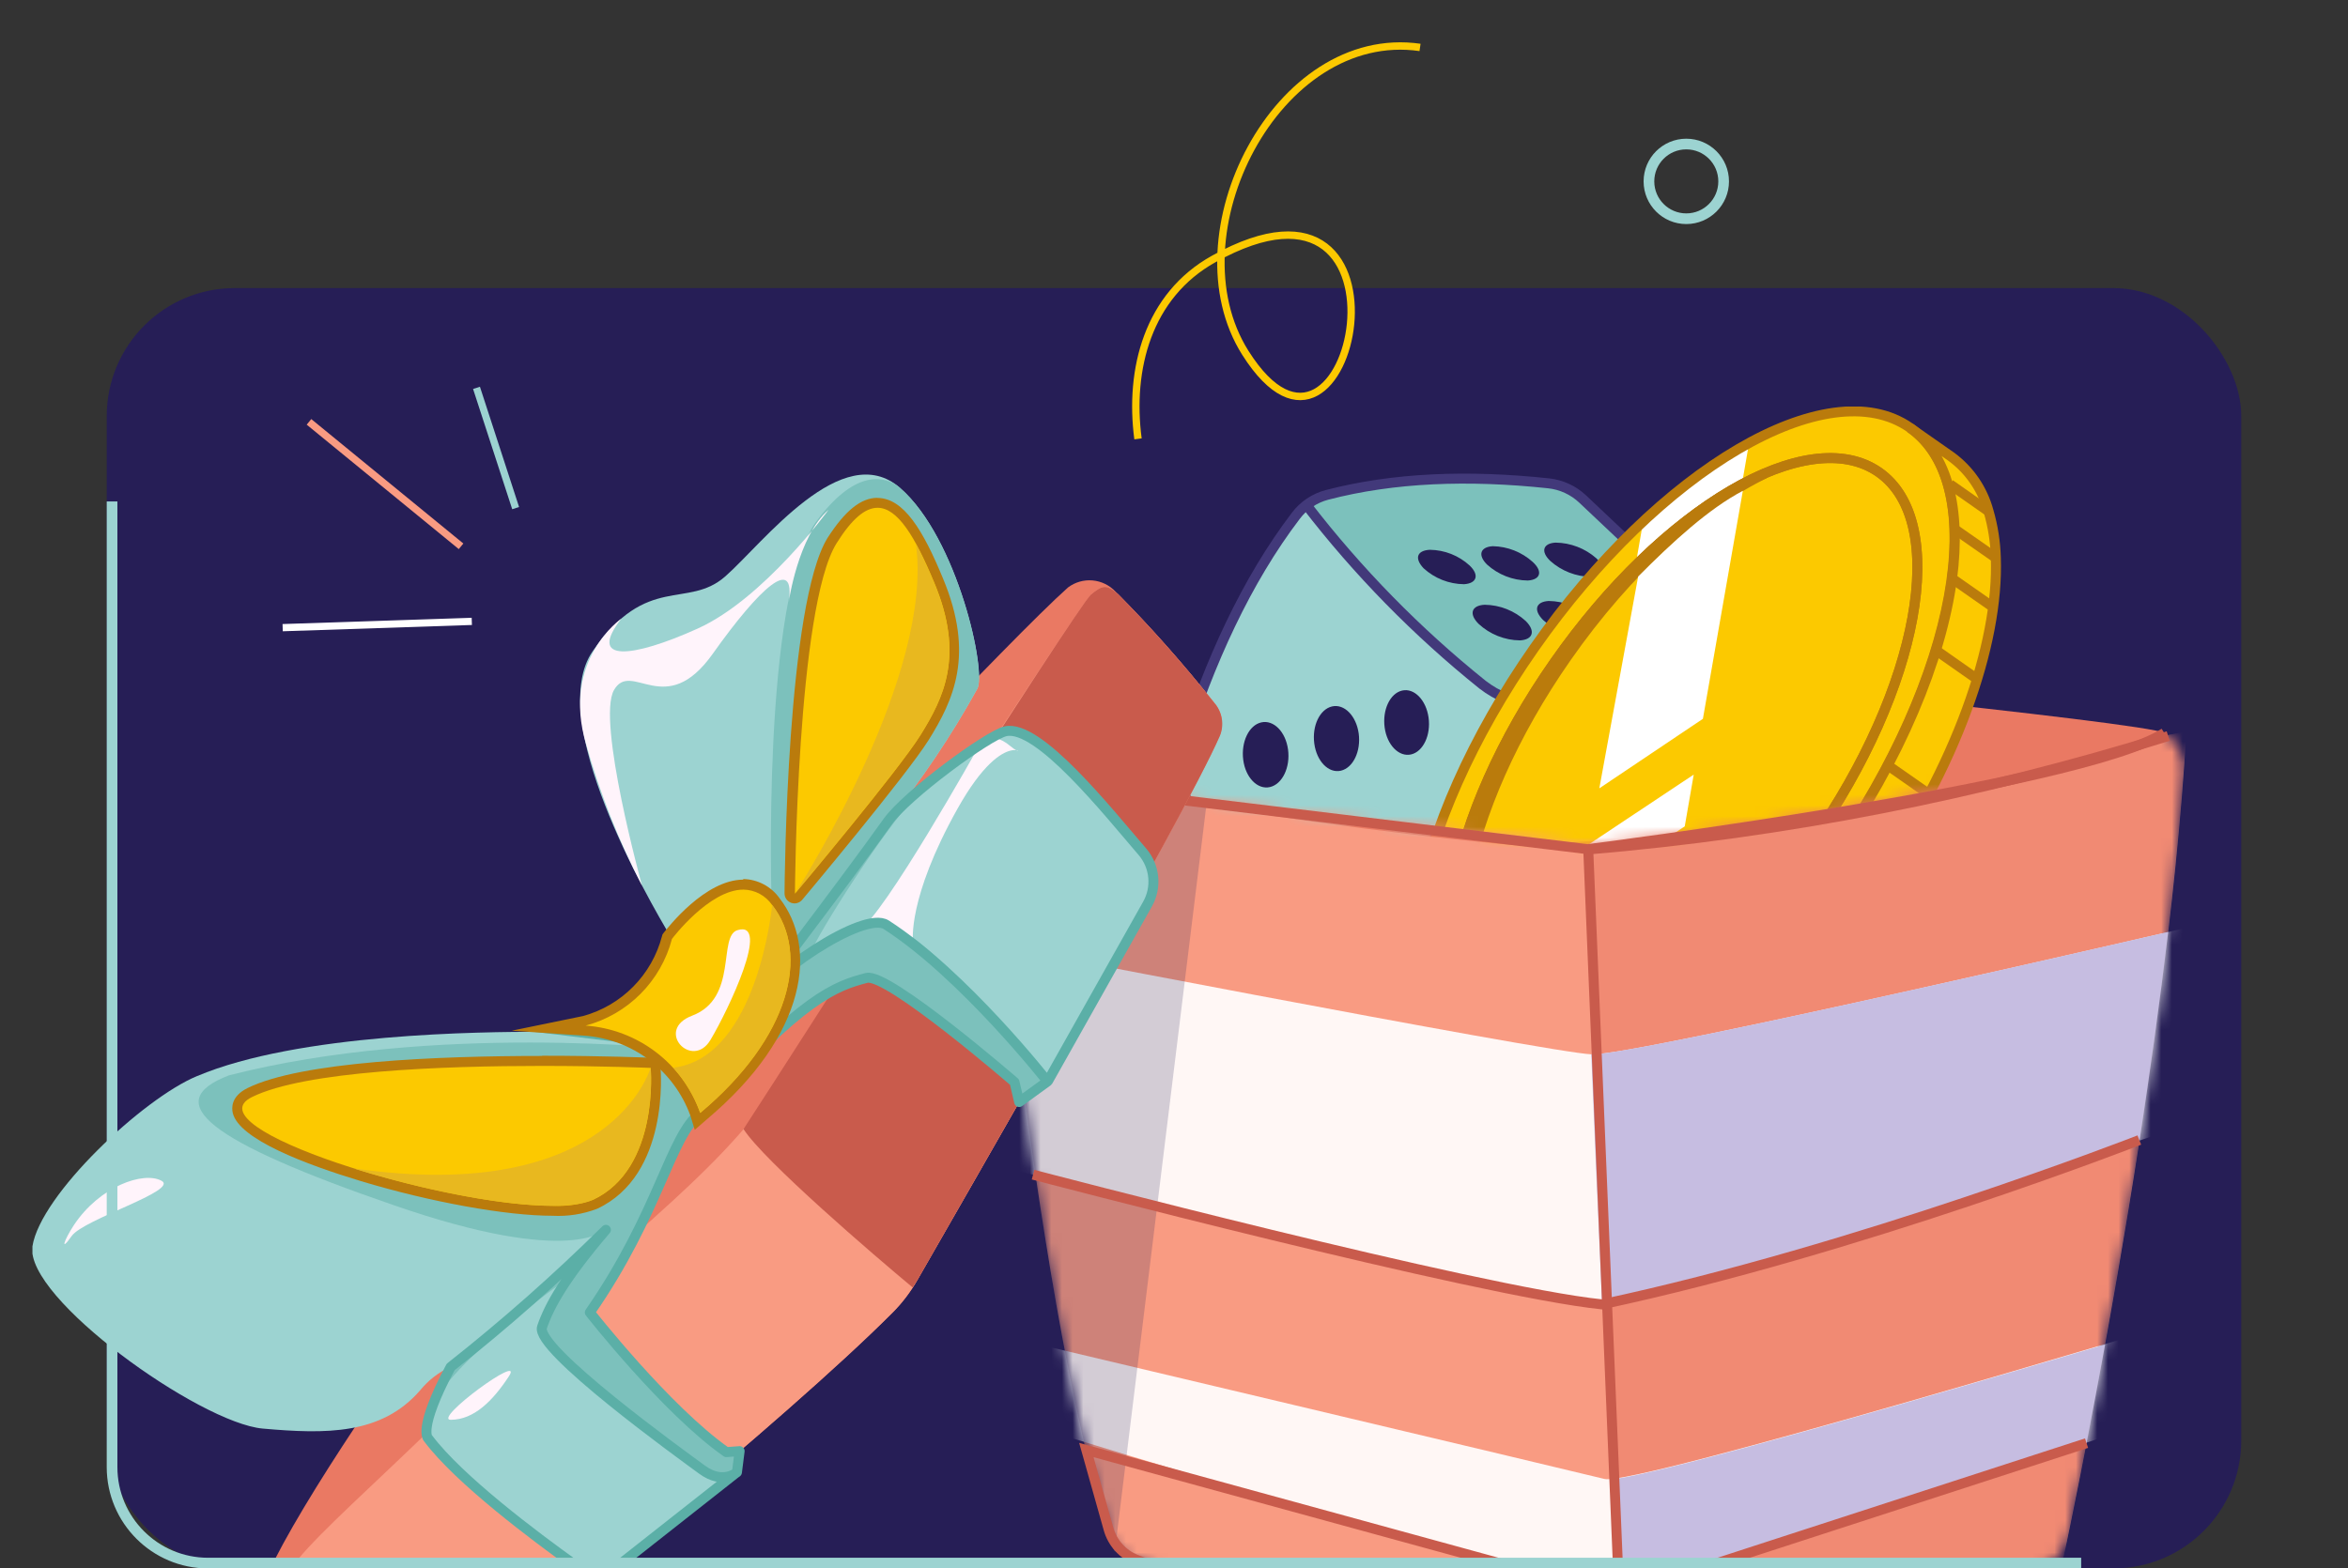<svg width="220" height="147" viewBox="0 0 220 147" fill="none" xmlns="http://www.w3.org/2000/svg">
<rect x="0" y="0" width="220" height="147" fill="#333333" stroke="none"/>
<g clip-path="url(#clip0_1255_20690)">
<rect x="10" y="27" width="200" height="120" rx="12" fill="#261E56"/>
<path d="M28.951 39.539L43.2 51.202" stroke="#F99B82" stroke-width="0.676" stroke-miterlimit="10"/>
<path d="M48.314 47.623L44.647 36.352" stroke="#9CD3D1" stroke-width="0.676" stroke-miterlimit="10"/>
<path d="M44.206 58.238L26.485 58.827" stroke="white" stroke-width="0.676" stroke-miterlimit="10"/>
<circle cx="158" cy="17" r="3.5" stroke="#9CD3D1"/>
<path d="M133.053 4.445C119.628 2.512 109.727 22.04 116.681 33.063C126.671 48.884 133.979 12.98 113.712 24.276C107.555 27.705 105.765 34.611 106.627 41.133" stroke="#FCC900" stroke-width="0.693" stroke-miterlimit="10"/>
<g clip-path="url(#clip1_1255_20690)">
<mask id="mask0_1255_20690" style="mask-type:luminance" maskUnits="userSpaceOnUse" x="92" y="62" width="113" height="96">
<path d="M154.685 157.625C161.502 156.195 179.868 152.09 191.313 146.937C191.936 146.659 192.484 146.238 192.913 145.709C193.342 145.179 193.64 144.555 193.782 143.889C195.577 135.211 202.544 100.379 204.582 72.69C204.7 71.606 204.398 70.517 203.74 69.648C203.081 68.779 202.114 68.195 201.038 68.015C192.192 66.734 169.385 63.592 149.374 62.273H148.598C145.101 62.685 118.6 65.911 96.148 71.83C95.132 72.111 94.25 72.749 93.665 73.626C93.08 74.503 92.829 75.562 92.959 76.608C94.147 88.709 98.093 125.355 103.788 143.487C103.977 144.084 104.295 144.633 104.72 145.094C105.145 145.554 105.667 145.916 106.247 146.152C111.381 148.265 126.819 154.072 149.449 157.756" fill="white"/>
</mask>
<g mask="url(#mask0_1255_20690)">
<path d="M204.854 68.557L148.355 79.591L92.595 72.793C92.595 72.793 97.195 124.579 104.405 145.366C104.405 145.366 122.509 153.67 152.02 158.168C152.02 158.168 160.829 156.475 170.956 153.763C178.746 151.678 187.339 148.985 193.343 145.983C193.343 145.983 203.03 100.893 204.854 68.567V68.557Z" fill="#F99B82"/>
<g style="mix-blend-mode:multiply" opacity="0.5">
<path d="M204.854 68.557C204.854 68.557 158.65 77.581 148.748 79.591C149.365 95.563 150.618 136.025 152.002 158.14C152.002 158.14 160.81 156.447 170.938 153.735C178.727 151.65 187.32 148.957 193.324 145.955C193.324 145.955 203.011 100.865 204.835 68.529L204.854 68.557Z" fill="#EA7963"/>
</g>
<g style="mix-blend-mode:screen" opacity="0.92">
<path d="M89.284 87.839C89.284 87.839 145.082 98.658 149.131 98.817C153.18 98.976 205.957 86.707 205.957 86.707L204.087 105.681C204.087 105.681 152.956 122.98 149.355 122.325C145.755 121.671 90.753 108.673 90.753 108.673L94.409 125.318C94.409 125.318 147.541 137.914 150.337 138.615C153.133 139.316 205.284 123.569 205.284 123.569L202.32 132.92C202.32 132.92 153.853 149.275 151.506 149.49C149.159 149.705 97.682 133.958 97.682 133.958L78.68 130.311L89.284 87.839Z" fill="white"/>
</g>
</g>
<path d="M197.242 126.01C196.615 129.441 196.026 132.555 195.503 135.258C182.047 139.774 153.311 149.378 151.553 149.537C151.347 145.993 151.151 142.337 150.964 138.652C155.546 138.26 183.234 130.171 197.242 126.01Z" fill="#C6BDE1"/>
<path d="M149.094 98.817C152.563 98.957 192.267 89.859 203.152 87.343C202.376 93.889 201.44 100.556 200.468 106.887C189.293 110.627 156.023 121.652 150.113 122.288C149.72 113.788 149.374 105.681 149.094 98.817Z" fill="#C6BDE1"/>
<path opacity="0.2" d="M96.204 71.811H96.148C95.131 72.095 94.25 72.734 93.664 73.613C93.079 74.491 92.829 75.551 92.96 76.599C94.147 88.69 98.093 125.327 103.788 143.459C103.949 143.952 104.2 144.412 104.527 144.815L113.13 74.682L96.204 71.811Z" fill="#261E56"/>
<path d="M98.982 71.849C95.83 73.644 138.49 79.591 148.355 79.591C158.641 79.591 204.237 69.66 202.787 68.697C201.338 67.734 152.039 62.76 149.486 62.76C145.924 62.76 100.581 70.942 98.982 71.849Z" fill="#EA7963"/>
<path d="M146.27 78.955C147.139 78.955 148.252 78.89 149.533 78.778V62.76C145.933 62.76 100.581 70.942 98.982 71.849C95.83 73.644 136.414 78.955 146.27 78.955Z" fill="#F99B82"/>
<mask id="mask1_1255_20690" style="mask-type:luminance" maskUnits="userSpaceOnUse" x="96" y="34" width="107" height="46">
<path d="M202.787 68.697C185.161 73.79 167.113 77.286 148.86 79.142C148.86 79.142 103.339 74.701 96.148 71.83C103.331 57.427 115.456 46.089 130.307 39.887C138.938 36.315 174.108 34.127 177.586 34.706C194.736 37.577 193.296 66.406 202.787 68.697Z" fill="white"/>
</mask>
<g mask="url(#mask1_1255_20690)">
<path d="M121.424 48.331C116.795 54.409 113.345 61.955 110.652 70.437C110.407 71.217 110.342 72.043 110.46 72.852C110.578 73.662 110.877 74.434 111.334 75.112C114.897 80.349 120.685 85.66 127.568 91.009C128.378 91.639 129.351 92.025 130.373 92.122C139.378 93.113 147.672 92.122 154.947 88.278C155.737 87.868 156.412 87.267 156.911 86.53C161.315 80.049 164.794 73.588 166.159 67.21C166.349 66.299 166.302 65.355 166.022 64.468C165.742 63.58 165.238 62.779 164.56 62.142L148.289 46.769C147.418 45.947 146.301 45.432 145.11 45.301C137.573 44.497 130.588 44.749 124.323 46.386C123.167 46.693 122.146 47.378 121.424 48.331Z" fill="#9CD3D1"/>
<path d="M164.532 62.18L164.467 62.114L142.959 63.264C137.142 72.045 132.398 81.491 128.83 91.402C128.83 91.514 128.765 91.626 128.736 91.738C129.248 91.959 129.791 92.101 130.345 92.159C139.35 93.15 147.644 92.159 154.919 88.316C155.709 87.905 156.384 87.304 156.883 86.567C161.287 80.087 164.766 73.625 166.131 67.248C166.321 66.337 166.274 65.392 165.994 64.505C165.714 63.617 165.21 62.817 164.532 62.18Z" fill="#9CD3D1"/>
<path d="M166.178 65.322C165.99 64.122 165.412 63.017 164.532 62.18L148.289 46.769C147.418 45.947 146.301 45.432 145.11 45.301C137.573 44.497 130.588 44.749 124.323 46.386C123.642 46.566 123.005 46.885 122.453 47.321C127.262 53.567 132.8 59.218 138.948 64.153C140.33 65.222 141.98 65.889 143.717 66.079C151.208 66.692 158.745 66.438 166.178 65.322Z" fill="#7CC1BC"/>
<path d="M166.178 65.322C158.733 66.447 151.184 66.707 143.679 66.098C141.943 65.907 140.292 65.241 138.91 64.171C132.763 59.236 127.225 53.586 122.415 47.34" stroke="#42397A" stroke-width="0.935" stroke-miterlimit="10"/>
<path d="M120.685 70.25C120.91 71.923 120.152 73.494 118.993 73.766C117.833 74.037 116.702 72.887 116.487 71.213C116.272 69.539 117.02 67.968 118.179 67.706C119.339 67.444 120.461 68.585 120.685 70.25Z" fill="#261E56"/>
<path d="M127.306 68.744C127.53 70.399 126.791 71.961 125.641 72.232C124.491 72.503 123.369 71.362 123.145 69.689C122.92 68.015 123.668 66.472 124.809 66.21C125.95 65.948 127.072 67.08 127.306 68.744Z" fill="#261E56"/>
<path d="M133.851 67.248C134.085 68.894 133.346 70.446 132.215 70.708C131.084 70.97 129.961 69.838 129.737 68.183C129.513 66.528 130.242 64.985 131.373 64.723C132.505 64.461 133.618 65.602 133.851 67.248Z" fill="#261E56"/>
<path d="M121.424 48.331C116.795 54.409 113.345 61.955 110.652 70.437C110.407 71.217 110.342 72.043 110.46 72.852C110.578 73.662 110.877 74.434 111.334 75.112C114.897 80.349 120.685 85.66 127.568 91.009C128.378 91.639 129.351 92.025 130.373 92.122C139.378 93.113 147.672 92.122 154.947 88.278C155.737 87.868 156.412 87.267 156.911 86.53C161.315 80.049 164.794 73.588 166.159 67.21C166.349 66.299 166.302 65.355 166.022 64.468C165.742 63.58 165.238 62.779 164.56 62.142L148.289 46.769C147.418 45.947 146.301 45.432 145.11 45.301C137.573 44.497 130.588 44.749 124.323 46.386C123.167 46.693 122.146 47.378 121.424 48.331Z" stroke="#42397A" stroke-width="0.935" stroke-miterlimit="10"/>
<path d="M147.214 78.413C147.85 79.348 147.074 81.013 145.475 82.21C143.876 83.406 141.968 83.668 141.295 82.761C140.622 81.854 141.416 80.096 143.081 78.89C144.745 77.684 146.569 77.487 147.214 78.413Z" fill="#261E56"/>
<path d="M156.079 71.895C156.659 72.831 155.929 74.42 154.433 75.533C152.937 76.646 151.179 76.851 150.562 75.944C149.945 75.037 150.702 73.354 152.254 72.204C153.807 71.054 155.462 70.979 156.079 71.895Z" fill="#261E56"/>
<path d="M137.171 54.755C135.767 54.74 134.419 54.207 133.384 53.259C132.505 52.324 132.767 51.594 133.964 51.529C135.35 51.542 136.683 52.069 137.704 53.006C138.63 53.895 138.377 54.68 137.171 54.755Z" fill="#261E56"/>
<path d="M142.426 60.02C140.981 60.005 139.594 59.451 138.536 58.467C137.601 57.532 137.882 56.747 139.097 56.681C140.529 56.695 141.904 57.238 142.959 58.206C143.885 59.131 143.651 59.945 142.426 60.02Z" fill="#261E56"/>
<path d="M143.146 54.409C141.735 54.393 140.377 53.861 139.331 52.913C138.443 52.034 138.686 51.258 139.874 51.192C141.258 51.218 142.586 51.742 143.614 52.67C144.577 53.558 144.343 54.334 143.146 54.409Z" fill="#261E56"/>
<path d="M148.486 59.655C147.04 59.641 145.651 59.091 144.586 58.112C143.651 57.177 143.894 56.401 145.101 56.326C146.537 56.341 147.918 56.884 148.981 57.85C149.926 58.767 149.711 59.58 148.486 59.655Z" fill="#261E56"/>
<path d="M149.084 54.063C147.672 54.045 146.313 53.517 145.26 52.576C144.325 51.688 144.577 50.921 145.755 50.856C147.161 50.874 148.515 51.395 149.57 52.324C150.496 53.212 150.281 53.988 149.084 54.063Z" fill="#261E56"/>
<path d="M154.526 59.29C153.075 59.271 151.68 58.726 150.599 57.757C149.664 56.822 149.87 56.045 151.076 55.971C152.519 55.995 153.906 56.535 154.985 57.495C155.938 58.411 155.742 59.215 154.526 59.29Z" fill="#261E56"/>
<path d="M141.491 65.584C141.491 65.584 132.907 78.984 128.736 91.766" stroke="#42397A" stroke-width="0.617" stroke-miterlimit="10"/>
<path d="M171.661 80.248C183.4 63.458 186.669 45.478 178.961 40.089C171.254 34.7 155.489 43.943 143.75 60.734C132.01 77.524 128.742 95.504 136.449 100.892C144.157 106.281 159.921 97.038 171.661 80.248Z" fill="#FCC900"/>
<path d="M153.956 48.892L144.736 102.099C148.078 101.292 151.246 99.885 154.087 97.947L163.877 41.551C160.278 43.576 156.945 46.042 153.956 48.892Z" fill="white"/>
<path d="M171.661 80.248C183.4 63.458 186.669 45.478 178.961 40.089C171.254 34.7 155.489 43.943 143.75 60.734C132.01 77.524 128.742 95.504 136.449 100.892C144.157 106.281 159.921 97.038 171.661 80.248Z" stroke="#BA7B0C" stroke-width="0.935" stroke-miterlimit="10"/>
<path d="M169.753 78.914C179.882 64.426 182.7 48.91 176.046 44.258C169.393 39.606 155.787 47.58 145.658 62.068C135.529 76.556 132.711 92.072 139.364 96.724C146.018 101.375 159.623 93.402 169.753 78.914Z" fill="#FCC900"/>
<path d="M169.753 78.914C179.882 64.426 182.7 48.91 176.046 44.258C169.393 39.606 155.787 47.58 145.658 62.068C135.529 76.556 132.711 92.072 139.364 96.724C146.018 101.375 159.623 93.402 169.753 78.914Z" fill="#FCC900" stroke="#BA7B0C" stroke-width="0.935" stroke-miterlimit="10"/>
<path d="M169.753 78.914C179.882 64.426 182.7 48.91 176.046 44.258C169.393 39.606 155.787 47.58 145.658 62.068C135.529 76.556 132.711 92.072 139.364 96.724C146.018 101.375 159.623 93.402 169.753 78.914Z" stroke="#BA7B0C" stroke-width="0.935" stroke-miterlimit="10"/>
<path d="M140.5 96.227C133.851 91.551 136.676 76.057 146.803 61.572C152.497 53.418 159.296 47.33 165.336 44.394C159.024 47.096 151.74 53.427 145.699 62.077C135.572 76.571 132.748 92.084 139.397 96.732C142.314 98.77 146.55 98.387 151.254 96.096C146.962 97.919 143.156 98.097 140.5 96.227Z" fill="#BA7B0C" stroke="#BA7B0C" stroke-width="0.935" stroke-miterlimit="10"/>
<path d="M178.961 40.102L182.813 42.795C184.53 44.051 185.767 45.856 186.32 47.91C186.733 49.331 186.962 50.798 187.003 52.277C187.293 60.422 183.262 71.914 175.538 82.948C172.254 87.701 168.422 92.052 164.121 95.909C162.19 97.644 160.126 99.226 157.949 100.64L154.096 97.947C160.034 94.113 166.253 87.989 171.686 80.255C178.016 71.194 181.897 61.787 182.907 54.203C183.739 47.704 182.514 42.58 178.961 40.102Z" fill="#FCC900" stroke="#BA7B0C" stroke-width="0.935" stroke-miterlimit="10"/>
<path d="M177.156 71.924L180.672 74.383" stroke="#BA7B0C" stroke-width="0.935" stroke-miterlimit="10"/>
<path d="M181.485 61.011L185.207 63.62" stroke="#BA7B0C" stroke-width="0.935" stroke-miterlimit="10"/>
<path d="M182.823 54.166L186.544 56.766" stroke="#BA7B0C" stroke-width="0.935" stroke-miterlimit="10"/>
<path d="M183.197 49.631L186.993 52.277" stroke="#BA7B0C" stroke-width="0.935" stroke-miterlimit="10"/>
<path d="M182.71 45.395L186.339 47.938" stroke="#BA7B0C" stroke-width="0.935" stroke-miterlimit="10"/>
<path d="M158.697 72.597L157.855 77.45L147.971 84.042L148.86 79.142L158.697 72.597Z" fill="white"/>
<path d="M163.298 46.002L159.557 67.37L149.851 73.887L153.489 54.035C156.771 50.743 160.072 47.704 163.298 46.002Z" fill="white"/>
</g>
<path d="M92.595 72.793L148.766 79.591C148.766 79.591 194.783 73.756 202.787 68.697" stroke="#C95B4C" stroke-width="0.935" stroke-miterlimit="10"/>
<path d="M27.194 150.257C31.647 153 36.361 155.296 41.267 157.111C41.766 157.314 42.307 157.385 42.841 157.318C43.375 157.25 43.883 157.047 44.315 156.728C49.926 152.136 73.304 133.35 83.59 123.064C84.516 122.142 85.312 121.097 85.956 119.96C88.966 114.667 110.932 76.721 114.289 68.912C114.486 68.406 114.541 67.856 114.449 67.32C114.357 66.785 114.12 66.285 113.765 65.873C110.884 62.224 107.797 58.743 104.517 55.447C103.956 54.846 103.191 54.473 102.372 54.4C101.552 54.328 100.734 54.561 100.076 55.054C94.68 59.861 75.37 80.536 62.251 93.992C62.251 93.992 33.721 130.536 25.726 146.208C25.422 146.944 25.404 147.768 25.676 148.517C25.947 149.265 26.489 149.886 27.194 150.257Z" fill="#EA7963"/>
<path d="M102.161 55.793C101.319 56.522 79.41 90.027 74.632 99.004C68.086 109.879 59.623 114.601 46.195 128.179C31.907 142.645 23.753 148.106 27.194 150.257C31.648 153 36.362 155.296 41.267 157.111C41.766 157.314 42.308 157.385 42.841 157.317C43.375 157.25 43.883 157.047 44.316 156.728C49.926 152.136 73.304 133.35 83.59 123.064C84.516 122.142 85.312 121.097 85.956 119.96C88.967 114.667 110.932 76.721 114.289 68.912C114.486 68.406 114.541 67.856 114.449 67.32C114.357 66.785 114.12 66.285 113.765 65.873C110.962 62.331 107.969 58.944 104.798 55.727C103.601 54.661 103.199 54.886 102.161 55.793Z" fill="#F99B82"/>
<path d="M114.317 68.931C114.514 68.425 114.569 67.874 114.477 67.339C114.385 66.803 114.149 66.303 113.794 65.892C110.991 62.35 107.997 58.963 104.826 55.746C103.638 54.661 103.236 54.886 102.198 55.746C100.973 56.812 75.183 97.377 69.666 105.821C71.536 108.766 81.972 117.725 85.507 120.661C85.666 120.408 85.843 120.184 85.984 119.932C88.957 114.686 110.923 76.739 114.317 68.931Z" fill="#C95B4C"/>
<path d="M67.964 54.016C64.411 57.139 60.633 53.689 55.537 61.029C51.076 67.454 60.558 84.014 62.961 87.998C62.56 89.6 61.809 91.094 60.763 92.372C59.717 93.651 58.402 94.683 56.911 95.394C54.962 96.319 52.821 96.767 50.665 96.704C45.157 96.704 27.97 96.835 18.441 100.865C13.392 102.959 3.788 111.983 3.04 116.808C2.292 121.633 18.712 133.369 24.622 133.893C30.532 134.416 35.75 134.5 39.378 130.292C40.137 129.364 41.096 128.619 42.184 128.114C40.379 131.676 39.462 134.211 40.089 134.818C42.604 137.231 45.251 141.046 54.761 146.872C55.225 147.15 55.761 147.285 56.301 147.26C56.842 147.235 57.363 147.051 57.8 146.732L69.021 137.97L69.273 135.987L67.918 137.156C67.918 137.156 58.015 129.208 53.676 122.98C57.744 119.492 60.699 111.291 62.887 104.82C62.887 104.82 79.139 88.269 83.459 90.626C87.779 92.982 96.12 101.136 96.12 101.136L95.512 103.287L98.168 101.36L107.771 83.612C107.973 83.135 108.038 82.612 107.961 82.101C107.883 81.589 107.665 81.109 107.332 80.713C99.982 72.12 95.372 67.005 92.623 68.903C91.061 69.978 86.872 73.691 83.197 77.02C86.337 73.123 89.134 68.962 91.557 64.583C92.492 63.068 89.743 50.444 84.338 45.731C78.933 41.018 71.499 50.902 67.964 54.016Z" fill="#9CD3D1"/>
<path d="M97.336 99.771C96.279 98.705 86.115 86.679 83.066 86.679C80.018 86.679 75.922 89.41 75.922 89.41C76.577 87.493 83.104 77.384 85.75 74.71L83.188 77.02C86.327 73.123 89.124 68.962 91.547 64.583C92.483 63.068 89.734 50.444 84.329 45.731C84.207 45.623 84.079 45.524 83.945 45.432C82.627 44.618 79.999 44.114 76.464 48.901C71.331 55.961 72.303 84.828 72.303 84.828C69.704 80.311 62.952 87.998 62.952 87.998C65.757 85.314 69.629 85.323 70.152 87.876C70.882 91.411 63.523 98.349 63.523 98.349C63.523 98.349 40.762 95.834 21.443 100.79C14.897 103.305 19.573 106.99 36.863 112.946C53.695 118.791 56.743 115.2 56.743 115.2C55.2 117.93 42.717 127.356 42.193 128.076C41.576 129.292 41.08 130.377 40.697 131.312C43.829 126.225 53.788 119.408 53.788 119.408C53.788 119.408 49.851 123.045 50.936 125.196C52.021 127.347 64.963 137.352 66.319 138.054C66.742 138.261 67.21 138.359 67.681 138.338C68.151 138.316 68.609 138.177 69.012 137.932L69.264 135.95L68.02 136.043C68.02 136.043 59.605 129.208 55.228 122.952C59.305 119.548 64.402 105.681 64.402 105.681C64.402 105.681 78.101 89.522 82.458 91.869C86.816 94.216 95.073 101.463 95.073 101.463L95.512 103.333L98.168 101.407C98.168 101.407 98.421 100.837 97.336 99.771Z" fill="#7CC1BC"/>
<path d="M51.778 113.479C43.418 113.479 23.182 108.084 22.266 104.203C22.154 103.689 22.266 102.969 23.416 102.398C28.381 99.948 41.043 99.434 50.796 99.434C56.556 99.434 60.942 99.612 60.988 99.621C61.101 99.625 61.209 99.67 61.292 99.747C61.374 99.825 61.426 99.929 61.437 100.042C61.437 100.444 62.241 109.842 55.761 112.871C54.491 113.342 53.139 113.549 51.787 113.479H51.778Z" fill="#FCC900"/>
<path d="M50.796 99.902C56.612 99.902 60.97 100.089 60.97 100.089C60.97 100.089 61.821 109.524 55.565 112.451C54.353 112.889 53.065 113.08 51.778 113.012C41.286 113.012 17.787 105.681 23.612 102.819C28.568 100.369 41.52 99.902 50.786 99.902M50.786 98.967C40.986 98.967 28.241 99.49 23.192 101.978C21.63 102.754 21.705 103.848 21.808 104.306C22.378 106.775 28.662 109.141 33.824 110.702C40.369 112.675 47.429 113.947 51.768 113.947C53.192 114.023 54.616 113.8 55.948 113.292C62.728 110.132 61.923 100.416 61.886 100.005C61.871 99.779 61.774 99.567 61.614 99.407C61.454 99.247 61.242 99.15 61.016 99.135C60.97 99.135 56.575 98.948 50.805 98.948L50.786 98.967Z" fill="#BA7B0C"/>
<path d="M74.482 84.229H74.323C74.233 84.196 74.156 84.136 74.101 84.057C74.046 83.979 74.016 83.886 74.014 83.79C74.014 82.686 74.22 56.747 77.989 50.697C79.494 48.275 80.794 47.153 82.225 47.153C84.095 47.153 85.797 49.257 87.957 54.428C90.874 61.385 88.892 65.509 86.638 69.146C84.525 72.522 75.239 83.622 74.847 84.108C74.797 84.151 74.739 84.184 74.676 84.205C74.614 84.226 74.548 84.234 74.482 84.229Z" fill="#FCC900"/>
<path d="M82.225 47.592C84.095 47.592 85.722 50.257 87.526 54.577C90.435 61.506 88.359 65.471 86.264 68.866C84.169 72.26 74.482 83.762 74.482 83.762C74.482 83.762 74.641 56.924 78.381 50.921C79.821 48.621 81.065 47.592 82.225 47.592ZM82.225 46.657C80.663 46.657 79.195 47.854 77.549 50.397C73.715 56.56 73.519 82.621 73.509 83.724C73.507 83.918 73.565 84.107 73.674 84.266C73.784 84.425 73.941 84.547 74.122 84.614C74.303 84.68 74.501 84.689 74.688 84.638C74.875 84.588 75.041 84.481 75.165 84.332C75.557 83.865 84.871 72.746 87.003 69.371C89.331 65.63 91.351 61.385 88.359 54.222C86.489 49.687 84.674 46.666 82.187 46.666L82.225 46.657Z" fill="#BA7B0C"/>
<path d="M80.504 87.147C82.729 85.987 91.725 69.922 91.725 69.922C91.725 69.922 92.66 68.239 94.661 69.922C96.662 71.606 94.409 67.407 89.705 75.814C85.002 84.22 85.544 88.232 85.544 88.232C84.679 87.755 83.839 87.234 83.029 86.67C82.178 86.043 80.504 87.147 80.504 87.147Z" fill="#FFF4FB"/>
<path d="M60.156 83.004C60.156 83.004 55.883 67.547 57.528 64.676C59.174 61.806 62.335 67.538 66.777 61.282C71.218 55.026 74.575 51.996 73.893 56.466C73.893 56.466 74.772 50.239 77.633 47.779C77.633 47.779 71.574 56.111 65.383 58.907C59.193 61.703 54.994 62.124 58.211 57.99C58.211 57.99 52.6 61.834 54.901 69.707C56.197 74.307 57.957 78.762 60.156 83.004Z" fill="#FFF4FB"/>
<path d="M42.239 133.07C40.482 133.07 49.197 126.683 47.682 128.993C46.167 131.302 44.409 133.06 42.239 133.07Z" fill="#FFF4FB"/>
<path d="M6.902 114.854C9.333 111.17 13.448 109.758 15.131 110.665C16.814 111.572 7.828 114.265 6.715 115.845C5.602 117.426 5.995 116.247 6.902 114.854Z" fill="#FFF4FB"/>
<path d="M96.793 110.094C96.793 110.094 138.564 121.072 150.094 122.251C174.061 117.145 200.449 106.849 200.449 106.849" stroke="#C95B4C" stroke-width="0.935" stroke-miterlimit="10"/>
<path d="M195.503 135.258L151.553 149.537L101.787 135.903L103.872 143.318C104.054 143.963 104.383 144.556 104.832 145.052C105.282 145.549 105.839 145.934 106.462 146.18C112.55 148.564 131.626 155.531 152.067 158.168L148.813 79.619C167.258 78.058 185.478 74.493 203.152 68.987" stroke="#C95B4C" stroke-width="0.935" stroke-miterlimit="10"/>
<path d="M63.532 98.349C63.532 98.349 63.027 96.844 54.873 96.124C54.873 96.124 53.713 96.61 49.636 96.657L63.532 98.349Z" fill="#5BAFA7"/>
<path d="M98.168 101.36L107.519 84.734C107.951 83.969 108.138 83.09 108.054 82.216C107.97 81.341 107.621 80.513 107.051 79.844C103.825 76.103 97.298 67.837 94.213 68.538C92.595 68.903 84.946 74.514 83.169 77.02C78.905 83.004 69.61 95.142 69.61 95.142C71.948 91.289 80.971 85.323 83.047 86.679C90.304 91.355 98.149 101.36 98.149 101.36L95.494 103.287L95.054 101.417C95.054 101.417 83.169 91.121 81.196 91.654C78.391 92.383 75.099 93.431 65.608 104.306C62.802 106.457 61.755 113.657 55.266 123.008C55.266 123.008 62.419 132.144 68.058 136.099L69.301 136.006L69.049 137.988C69.049 137.988 67.74 139.176 65.785 137.745C63.831 136.314 50.094 126.402 50.786 124.383C51.478 122.363 52.909 119.791 56.771 115.265C52.164 119.818 47.306 124.111 42.221 128.123C39.069 134.052 40.126 134.828 40.126 134.828C43.016 138.68 50.132 144.001 53.797 146.629C54.446 147.091 55.227 147.329 56.023 147.309C56.819 147.289 57.587 147.011 58.211 146.516L69.049 137.979" stroke="#5BAFA7" stroke-width="0.935" stroke-linejoin="round"/>
<path d="M65.159 104.446C64.405 102.271 63.028 100.367 61.199 98.97C59.37 97.573 57.169 96.746 54.873 96.591L51.469 96.33L54.779 95.638C56.635 95.147 58.328 94.174 59.687 92.818C61.045 91.461 62.02 89.769 62.513 87.914V87.829L62.569 87.755C62.718 87.558 66.216 82.948 69.638 82.948C70.242 82.957 70.834 83.11 71.367 83.393C71.901 83.676 72.359 84.081 72.705 84.575C76.698 89.709 73.893 97.985 65.888 104.699L65.355 105.148L65.159 104.446Z" fill="#FCC900"/>
<path d="M69.657 83.378C70.189 83.386 70.712 83.522 71.18 83.775C71.649 84.027 72.05 84.388 72.35 84.828C75.922 89.41 74.024 97.237 65.608 104.306C64.81 102.045 63.369 100.065 61.462 98.612C59.555 97.158 57.265 96.293 54.873 96.124C56.819 95.605 58.592 94.579 60.013 93.152C61.434 91.725 62.451 89.946 62.961 87.998C62.961 87.998 66.431 83.378 69.657 83.378ZM69.657 82.443C66.066 82.443 62.597 86.922 62.176 87.437L62.073 87.577L62.026 87.745C61.558 89.53 60.629 91.16 59.332 92.473C58.036 93.786 56.417 94.735 54.639 95.226L47.944 96.601L54.77 97.068C56.968 97.227 59.072 98.017 60.831 99.345C62.59 100.672 63.927 102.479 64.682 104.549L65.094 105.896L66.169 104.961C75.8 96.881 76.567 88.709 73.051 84.201C72.663 83.65 72.15 83.197 71.553 82.882C70.957 82.567 70.294 82.397 69.619 82.387L69.657 82.443Z" fill="#BA7B0C"/>
<path d="M69.105 87.175C67.235 87.736 69.189 93.543 64.86 95.189C61.278 96.545 64.86 100.332 66.571 97.461C68.282 94.59 72.238 86.231 69.105 87.175Z" fill="#FFF4FB"/>
<path d="M86.264 68.866C84.207 72.12 75.258 82.836 74.519 83.706C75.239 82.584 87.517 63.133 85.815 50.977C86.367 51.987 86.937 53.212 87.526 54.615C90.425 61.506 88.359 65.471 86.264 68.866Z" fill="#E8B81F"/>
<path d="M55.555 112.451C52.198 114.012 41.417 112.123 33.113 109.505C57.351 113.012 60.96 100.07 60.96 100.07C60.96 100.07 61.821 109.524 55.555 112.451Z" fill="#E8B81F"/>
<path d="M65.608 104.306C65.047 102.745 64.19 101.306 63.083 100.07C71.013 99.135 72.35 84.809 72.35 84.809C75.922 89.419 74.024 97.265 65.608 104.306Z" fill="#E8B81F"/>
<path d="M152.021 158.168C152.021 158.168 171.658 155.363 189.555 147.265" stroke="#C95B4C" stroke-width="0.935" stroke-miterlimit="10"/>
</g>
<path d="M10.5 47V137.5C10.5 142.471 14.529 146.5 19.5 146.5H195" stroke="#9CD3D1"/>
</g>
<defs>
<clipPath id="clip0_1255_20690">
<rect width="220" height="147" fill="white"/>
</clipPath>
<clipPath id="clip1_1255_20690">
<rect width="202.87" height="120.6" fill="white" transform="translate(3.04 38.092)"/>
</clipPath>
</defs>
</svg>
